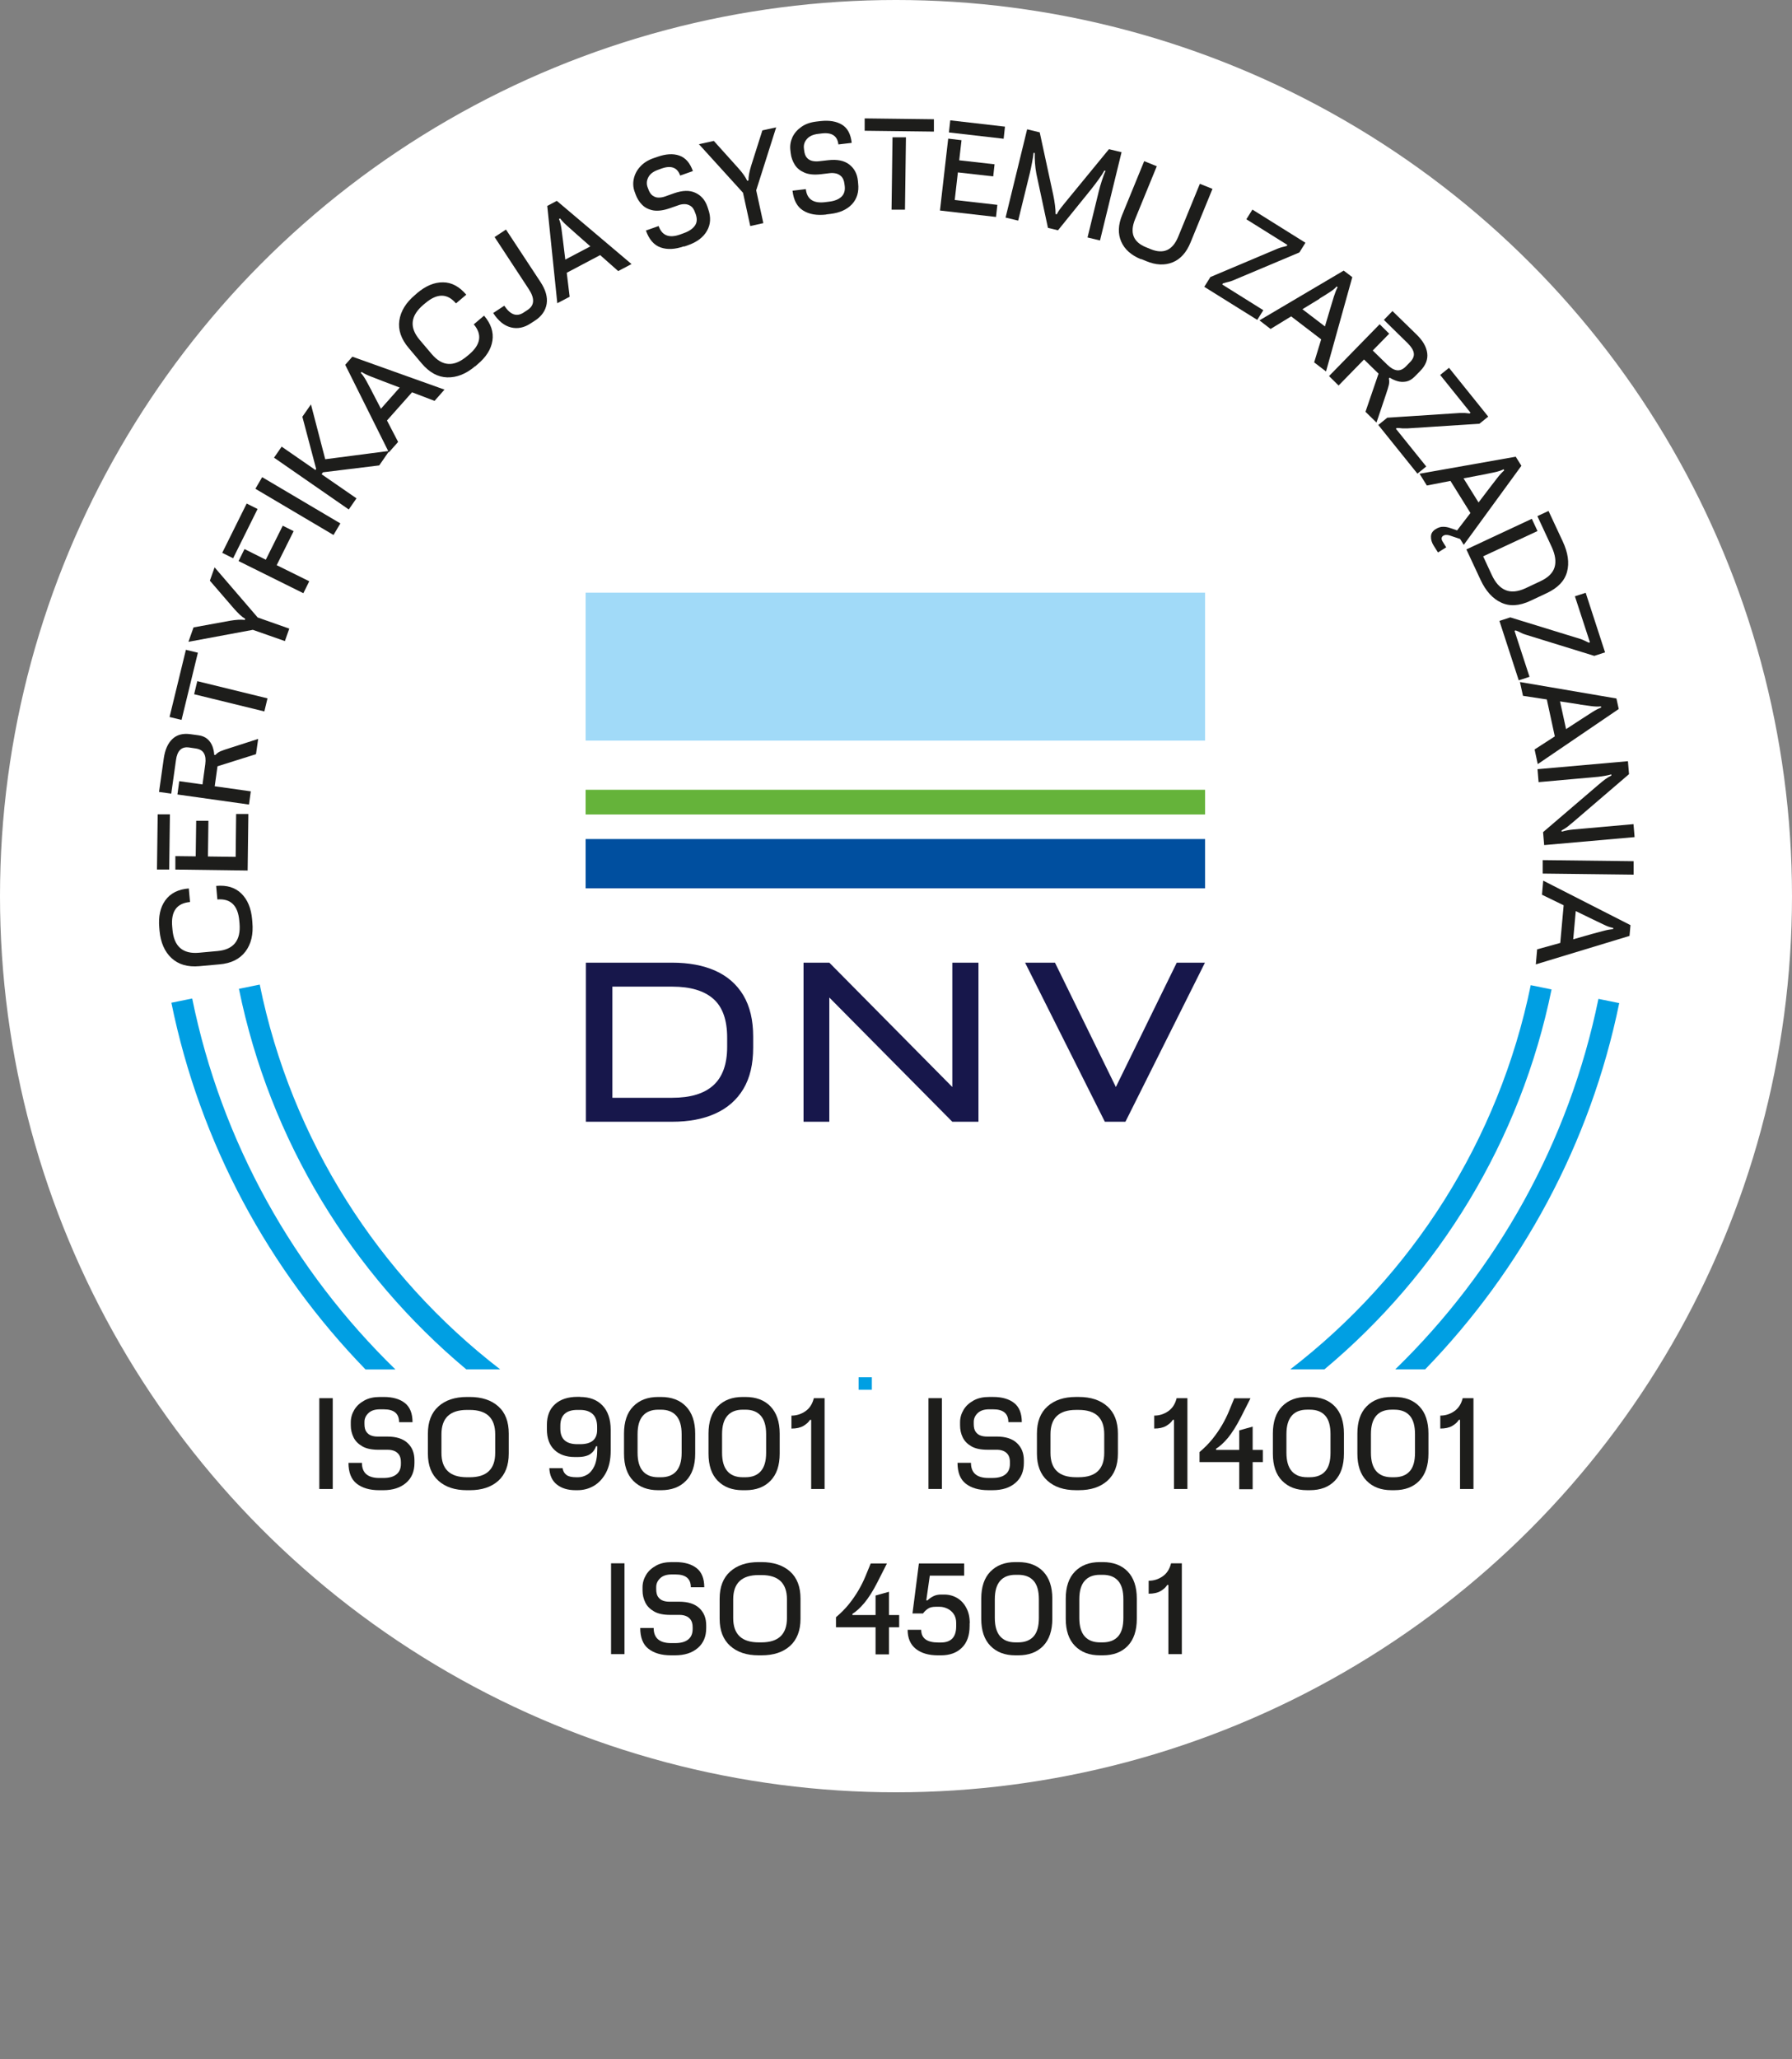 <?xml version="1.0" encoding="UTF-8"?> <svg xmlns="http://www.w3.org/2000/svg" width="376" height="432" viewBox="0 0 376 432" fill="none"><rect x="0" y="0" width="376" height="432" fill="#808080" stroke="none"/><circle cx="188" cy="188" r="188" fill="white"></circle><mask id="mask0_3283_23502" style="mask-type:luminance" maskUnits="userSpaceOnUse" x="7" y="0" width="361" height="432"><path d="M367.865 0H7.865V432H367.865V0Z" fill="white"></path></mask><g mask="url(#mask0_3283_23502)"><path d="M335.379 209.573C329.207 239.723 314.017 266.596 292.757 287.271H299.031C319.25 266.418 333.703 239.952 339.748 210.437L335.379 209.548V209.573ZM270.786 287.271H277.898C301.876 267.231 319.072 239.317 325.549 207.567L321.18 206.678C314.5 239.266 296.212 267.663 270.76 287.246M50.132 207.44C56.609 239.24 73.806 267.18 97.834 287.271H104.946C79.47 267.637 61.131 239.19 54.501 206.551L50.132 207.44ZM35.959 210.361C41.979 239.901 56.432 266.418 76.701 287.297H82.975C61.69 266.596 46.475 239.672 40.328 209.472L35.959 210.361Z" fill="#009FE3"></path></g><path d="M52.951 193.496C53.179 195.985 52.697 198.043 51.503 199.617C50.309 201.192 48.506 202.107 46.042 202.31L41.851 202.691C39.387 202.919 37.431 202.335 35.983 200.989C34.535 199.643 33.697 197.712 33.469 195.223L33.418 194.614C33.215 192.251 33.621 190.346 34.688 188.873C35.755 187.4 37.38 186.562 39.615 186.384L39.87 189.229C37.075 189.483 35.831 191.21 36.136 194.436L36.186 194.995C36.491 198.551 38.345 200.176 41.749 199.871L45.635 199.516C49.014 199.211 50.563 197.281 50.258 193.725L50.207 193.166C49.928 189.94 48.379 188.467 45.61 188.695L45.356 185.851C47.591 185.647 49.344 186.181 50.639 187.451C51.935 188.721 52.697 190.524 52.9 192.886L52.951 193.496Z" fill="#1D1D1B"></path><path d="M35.501 182.42H32.935L33.088 170.838H35.653L35.501 182.42ZM51.986 182.623L36.796 182.42V179.601L41.064 179.652L41.165 172.184H43.731L43.629 179.677L49.446 179.753L49.547 170.762H52.113L51.961 182.598L51.986 182.623Z" fill="#1D1D1B"></path><path d="M52.24 168.782L37.228 166.673L37.609 163.879L42.486 164.565L43.07 160.323C43.197 159.358 43.121 158.596 42.791 158.037C42.486 157.479 41.902 157.148 41.089 157.021L39.717 156.818C38.879 156.691 38.244 156.869 37.787 157.326C37.33 157.783 37.05 158.495 36.923 159.46L35.933 166.496L33.367 166.14L34.358 159.13C34.612 157.326 35.196 155.98 36.136 155.066C37.076 154.151 38.346 153.796 39.971 154.024L41.648 154.253C42.435 154.355 43.07 154.634 43.553 155.066C44.035 155.498 44.366 156.005 44.594 156.615C44.797 157.199 44.924 157.783 44.95 158.368H45.204C45.483 158.063 45.839 157.783 46.271 157.606C46.702 157.428 47.337 157.199 48.176 156.945L54.17 155.015L53.713 158.215L45.636 160.755L45.051 164.946L52.621 166.013L52.24 168.807V168.782Z" fill="#1D1D1B"></path><path d="M38.091 151.027L35.576 150.417L39.005 136.32L41.52 136.93L38.091 151.027ZM55.465 149.249L40.733 145.642L41.393 142.899L56.125 146.506L55.465 149.249Z" fill="#1D1D1B"></path><path d="M59.783 134.492L53.052 132.13L39.539 134.644L40.606 131.622L48.251 130.225C49.471 130.022 50.512 129.945 51.376 130.047L51.452 129.818C51.071 129.59 50.664 129.285 50.283 128.929C49.902 128.548 49.521 128.167 49.14 127.736L44.035 121.817L45.026 119.023L54.068 129.539L60.698 131.876L59.758 134.543L59.783 134.492Z" fill="#1D1D1B"></path><path d="M48.913 117.117L46.627 115.974L51.758 105.637L54.044 106.78L48.913 117.117ZM63.671 124.458L50.056 117.702L51.301 115.187L55.771 117.422L59.327 110.285L61.613 111.428L58.057 118.565L64.89 121.943L63.645 124.458H63.671Z" fill="#1D1D1B"></path><path d="M69.995 112.243L53.586 102.54L55.008 100.102L71.417 109.804L69.969 112.243H69.995Z" fill="#1D1D1B"></path><path d="M73.145 106.858L57.498 96.012L59.098 93.701L66.185 98.603L66.337 98.374L63.442 87.427L65.245 84.836L68.242 96.342L81.679 94.59L79.571 97.637L67.76 99.085L67.48 99.492L74.796 104.546L73.195 106.858H73.145Z" fill="#1D1D1B"></path><path d="M81.603 94.919L72.434 76.53L73.932 74.828L93.262 81.737L91.179 84.099L86.455 82.296L81.197 88.214L83.534 92.71L81.578 94.919H81.603ZM77.996 82.042L79.927 85.75L83.864 81.305L80.13 79.883C79.317 79.578 78.53 79.273 77.768 78.968C76.98 78.663 76.371 78.359 75.863 78.028L75.685 78.206C76.091 78.638 76.472 79.197 76.853 79.883C77.234 80.569 77.615 81.28 77.996 82.016V82.042Z" fill="#1D1D1B"></path><path d="M99.688 76.833C97.782 78.459 95.827 79.221 93.846 79.17C91.864 79.119 90.086 78.129 88.486 76.249L85.768 73.023C84.168 71.144 83.507 69.213 83.787 67.257C84.066 65.302 85.159 63.498 87.064 61.898L87.521 61.492C89.324 59.968 91.128 59.206 92.957 59.231C94.76 59.231 96.385 60.12 97.833 61.822L95.674 63.651C93.871 61.517 91.737 61.492 89.273 63.575L88.842 63.93C86.124 66.241 85.844 68.68 88.054 71.296L90.594 74.293C92.804 76.884 95.243 77.036 97.986 74.725L98.418 74.369C100.881 72.287 101.212 70.178 99.408 68.045L101.567 66.216C103.015 67.918 103.599 69.67 103.32 71.474C103.04 73.277 101.999 74.928 100.17 76.452L99.713 76.859L99.688 76.833Z" fill="#1D1D1B"></path><path d="M103.422 65.707L105.81 64.133C107.08 66.038 108.4 66.52 109.848 65.581L110.737 64.996C112.16 64.056 112.236 62.583 110.915 60.602L103.777 49.731L106.165 48.156L113.404 59.154C114.496 60.805 114.928 62.355 114.7 63.752C114.471 65.149 113.658 66.343 112.287 67.231L111.347 67.841C109.975 68.755 108.578 69.035 107.181 68.679C105.784 68.324 104.565 67.333 103.473 65.657L103.422 65.707Z" fill="#1D1D1B"></path><path d="M116.934 63.625L114.826 43.203L116.833 42.137L132.505 55.395L129.711 56.869L125.926 53.516L118.916 57.224L119.525 62.253L116.909 63.625H116.934ZM118.103 50.29L118.611 54.456L123.869 51.687L120.871 49.045C120.211 48.461 119.601 47.903 118.966 47.344C118.331 46.785 117.874 46.277 117.519 45.82L117.29 45.947C117.519 46.48 117.671 47.141 117.798 47.928C117.9 48.715 118.001 49.503 118.103 50.316V50.29Z" fill="#1D1D1B"></path><path d="M143.528 51.664C141.649 52.325 140.023 52.401 138.626 51.918C137.229 51.435 136.188 50.242 135.527 48.362L138.194 47.422C138.905 49.429 140.404 50.013 142.69 49.2L143.452 48.921C144.595 48.514 145.357 47.981 145.814 47.321C146.272 46.66 146.297 45.847 145.967 44.908L145.84 44.578C145.611 43.917 145.306 43.46 144.9 43.206C144.494 42.952 144.087 42.825 143.63 42.825C143.173 42.825 142.766 42.901 142.36 43.053L140.531 43.688C139.21 44.146 138.067 44.298 137.102 44.146C136.137 43.968 135.349 43.587 134.74 42.977C134.13 42.368 133.673 41.631 133.368 40.793L133.14 40.158C132.835 39.294 132.784 38.405 132.987 37.491C133.19 36.577 133.622 35.713 134.333 34.951C135.019 34.189 135.959 33.579 137.153 33.173L137.966 32.894C139.718 32.284 141.242 32.182 142.538 32.64C143.833 33.097 144.773 34.164 145.383 35.891L142.716 36.831C142.131 35.129 140.81 34.646 138.804 35.357L138.042 35.637C137.051 35.992 136.391 36.5 136.035 37.186C135.68 37.872 135.629 38.532 135.857 39.218L136.01 39.624C136.238 40.285 136.543 40.767 136.95 41.047C137.356 41.326 137.737 41.453 138.194 41.453C138.651 41.453 139.083 41.377 139.515 41.225L141.445 40.539C143.198 39.929 144.697 39.879 145.891 40.437C147.11 40.996 147.948 41.961 148.431 43.358L148.608 43.892C149.193 45.568 149.116 47.092 148.329 48.438C147.567 49.785 146.221 50.8 144.316 51.461L143.503 51.74L143.528 51.664Z" fill="#1D1D1B"></path><path d="M157.422 47.42L155.898 40.435L146.652 30.249L149.777 29.564L154.984 35.355C155.822 36.294 156.406 37.133 156.787 37.92L157.041 37.869C157.041 37.412 157.092 36.929 157.194 36.396C157.295 35.863 157.448 35.329 157.6 34.796L159.962 27.354L162.858 26.719L158.667 39.927L160.165 46.81L157.422 47.42Z" fill="#1D1D1B"></path><path d="M173.373 45.008C171.392 45.237 169.792 44.958 168.522 44.17C167.252 43.383 166.515 42.011 166.287 40.005L169.081 39.675C169.309 41.783 170.656 42.697 173.069 42.418L173.881 42.316C175.075 42.189 175.964 41.833 176.549 41.275C177.133 40.716 177.361 39.954 177.234 38.963L177.184 38.608C177.107 37.922 176.904 37.414 176.574 37.058C176.244 36.728 175.863 36.499 175.431 36.398C174.999 36.296 174.567 36.271 174.135 36.322L172.23 36.55C170.833 36.703 169.69 36.601 168.801 36.22C167.912 35.839 167.227 35.306 166.769 34.569C166.312 33.833 166.007 33.02 165.906 32.131L165.83 31.445C165.728 30.53 165.88 29.642 166.261 28.803C166.668 27.94 167.277 27.229 168.141 26.619C169.005 26.009 170.046 25.654 171.291 25.501L172.154 25.4C174.008 25.197 175.507 25.451 176.675 26.162C177.844 26.873 178.504 28.143 178.708 29.972L175.913 30.302C175.71 28.524 174.542 27.736 172.434 27.991L171.621 28.092C170.579 28.219 169.817 28.575 169.309 29.159C168.801 29.743 168.598 30.378 168.674 31.089L168.725 31.521C168.801 32.232 169.005 32.766 169.309 33.096C169.614 33.452 169.995 33.655 170.427 33.756C170.859 33.858 171.316 33.883 171.773 33.833L173.805 33.604C175.659 33.401 177.107 33.68 178.174 34.493C179.241 35.306 179.851 36.449 180.003 37.897L180.054 38.455C180.257 40.233 179.825 41.681 178.784 42.824C177.717 43.967 176.193 44.653 174.212 44.881L173.348 44.983L173.373 45.008Z" fill="#1D1D1B"></path><path d="M181.426 27.431V24.84L195.955 25.018V27.608L181.426 27.431ZM187.065 43.966L187.268 28.802H190.087L189.884 43.991H187.065V43.966Z" fill="#1D1D1B"></path><path d="M197.225 44.169L198.952 29.081L201.746 29.412L201.263 33.628L208.68 34.466L208.401 37.006L200.984 36.168L200.323 41.959L209.264 42.975L208.985 45.515L197.25 44.169H197.225ZM199.104 27.786L199.384 25.246L210.865 26.567L210.585 29.107L199.104 27.786Z" fill="#1D1D1B"></path><path d="M228.188 49.811L230.525 40.235C230.703 39.473 230.932 38.711 231.186 37.924C231.44 37.136 231.694 36.425 231.973 35.841L231.719 35.79C231.414 36.349 231.008 36.959 230.55 37.594C230.068 38.254 229.56 38.94 228.976 39.676L221.991 48.312L219.882 47.804L217.469 36.527C217.317 35.739 217.215 34.977 217.164 34.215C217.114 33.453 217.088 32.768 217.114 32.107L216.86 32.056C216.809 32.59 216.707 33.276 216.555 34.063C216.402 34.876 216.25 35.638 216.072 36.349L213.634 46.28L210.992 45.645L215.513 27.129L218.155 27.764L221 40.921C221.152 41.607 221.254 42.293 221.356 43.029C221.457 43.766 221.483 44.375 221.483 44.909L221.737 44.96C221.864 44.68 222.041 44.375 222.295 44.02C222.549 43.664 222.854 43.283 223.184 42.877C223.515 42.47 223.794 42.115 224.073 41.785L232.684 31.294L235.326 31.93L230.804 50.446L228.163 49.811H228.188Z" fill="#1D1D1B"></path><path d="M239.39 54.382C237.358 53.544 235.961 52.325 235.25 50.674C234.539 49.048 234.59 47.169 235.479 45.035L240.076 33.809L242.718 34.875L238.171 45.975C237.003 48.82 237.765 50.776 240.457 51.868L241.448 52.274C244.14 53.366 246.045 52.503 247.214 49.658L251.76 38.558L254.402 39.625L249.805 50.852C248.941 52.986 247.671 54.382 246.02 55.043C244.369 55.703 242.515 55.627 240.457 54.763L239.416 54.332L239.39 54.382Z" fill="#1D1D1B"></path><path d="M252.699 60.148L253.969 58.116L268.041 52.173C268.371 52.046 268.701 51.919 269.032 51.843C269.362 51.767 269.692 51.69 269.997 51.589L270.124 51.386L261.513 46.001L262.783 43.969L273.909 50.928L272.639 52.96L258.77 58.802C258.414 58.955 258.033 59.082 257.678 59.158C257.297 59.259 256.941 59.336 256.585 59.463L256.458 59.691L265.069 65.076L263.799 67.108L252.648 60.148H252.699Z" fill="#1D1D1B"></path><path d="M264.258 67.209L281.936 56.77L283.74 58.141L278.228 77.928L275.739 76.023L277.212 71.197L270.913 66.371L266.595 69.012L264.258 67.209ZM276.856 62.688L273.275 64.872L277.999 68.479L279.142 64.644C279.396 63.805 279.65 62.992 279.879 62.205C280.133 61.418 280.387 60.757 280.666 60.249L280.463 60.097C280.082 60.529 279.549 60.961 278.888 61.367C278.228 61.799 277.542 62.23 276.856 62.637V62.688Z" fill="#1D1D1B"></path><path d="M278.887 78.868L289.479 68.022L291.485 70.004L288.031 73.534L291.104 76.531C291.816 77.217 292.476 77.598 293.111 77.674C293.746 77.751 294.356 77.497 294.94 76.912L295.905 75.922C296.489 75.312 296.743 74.703 296.642 74.068C296.54 73.433 296.134 72.798 295.448 72.087L290.368 67.108L292.171 65.254L297.251 70.207C298.547 71.477 299.283 72.747 299.461 74.068C299.639 75.363 299.156 76.608 298.039 77.776L296.845 78.995C296.286 79.554 295.702 79.91 295.067 80.037C294.432 80.164 293.822 80.138 293.213 79.96C292.603 79.783 292.07 79.529 291.587 79.224L291.409 79.402C291.511 79.833 291.511 80.291 291.409 80.748C291.308 81.205 291.104 81.84 290.825 82.678L288.818 88.647L286.507 86.386L289.25 78.386L286.202 75.414L280.868 80.875L278.861 78.894L278.887 78.868Z" fill="#1D1D1B"></path><path d="M289.225 89.127L291.079 87.629L306.319 86.638C306.675 86.638 307.03 86.638 307.361 86.638C307.716 86.664 308.046 86.714 308.351 86.74L308.554 86.587L302.179 78.663L304.033 77.164L312.263 87.4L310.409 88.899L295.397 89.864C295.016 89.889 294.61 89.864 294.229 89.864C293.847 89.813 293.466 89.788 293.085 89.788L292.882 89.94L299.258 97.865L297.404 99.364L289.174 89.127H289.225Z" fill="#1D1D1B"></path><path d="M297.811 99.39L318.029 95.809L319.223 97.714L307.132 114.3L305.456 111.633L308.53 107.62L304.338 100.889L299.385 101.854L297.836 99.365L297.811 99.39ZM303.424 114.833L301.722 115.9L300.808 114.452C300.427 113.842 300.224 113.207 300.249 112.572C300.249 111.937 300.579 111.404 301.24 110.998C301.773 110.667 302.306 110.49 302.84 110.515C303.348 110.515 303.83 110.617 304.262 110.769L306.726 111.607L306.32 113.055L304.135 112.318C303.907 112.242 303.678 112.217 303.424 112.217C303.195 112.217 302.992 112.293 302.865 112.369C302.408 112.649 302.357 113.08 302.713 113.639L303.449 114.833H303.424ZM311.197 99.568L307.082 100.355L310.231 105.41L312.644 102.235C313.178 101.549 313.686 100.863 314.194 100.228C314.702 99.568 315.184 99.06 315.616 98.679L315.489 98.45C314.981 98.704 314.321 98.933 313.559 99.085C312.771 99.238 311.984 99.415 311.197 99.568Z" fill="#1D1D1B"></path><path d="M307.666 115.265L321.408 108.838L322.601 111.404L311.197 116.712L313 120.599C313.762 122.25 314.727 123.316 315.896 123.799C317.064 124.282 318.436 124.155 320.061 123.418L323.186 121.945C324.837 121.183 325.827 120.192 326.183 118.998C326.539 117.805 326.335 116.382 325.573 114.731L322.576 108.28L324.913 107.188L327.91 113.614C329.002 115.95 329.307 118.084 328.799 119.964C328.291 121.869 326.869 123.342 324.532 124.434L321.128 126.034C318.817 127.126 316.759 127.253 314.981 126.415C313.203 125.602 311.755 124.002 310.663 121.665L307.666 115.239V115.265Z" fill="#1D1D1B"></path><path d="M314.627 130.252L316.888 129.516L331.493 134.011C331.823 134.113 332.153 134.24 332.458 134.392C332.763 134.545 333.068 134.697 333.372 134.824L333.601 134.748L330.451 125.096L332.712 124.359L336.776 136.856L334.515 137.593L320.139 133.148C319.758 133.046 319.402 132.894 319.072 132.716C318.742 132.538 318.386 132.386 318.031 132.259L317.777 132.335L320.926 141.987L318.666 142.723L314.602 130.227L314.627 130.252Z" fill="#1D1D1B"></path><path d="M318.918 143.078L339.162 146.532L339.645 148.742L322.652 160.299L321.991 157.226L326.233 154.483L324.557 146.736L319.553 145.974L318.918 143.104V143.078ZM331.466 147.777L327.325 147.142L328.596 152.959L331.948 150.774C332.685 150.292 333.396 149.834 334.082 149.403C334.793 148.945 335.403 148.641 335.962 148.437L335.911 148.183C335.327 148.26 334.666 148.234 333.879 148.133C333.091 148.031 332.304 147.904 331.491 147.802L331.466 147.777Z" fill="#1D1D1B"></path><path d="M322.602 161.364L341.576 159.688L341.804 162.405L330.196 172.362C329.688 172.794 329.256 173.149 328.875 173.454C328.494 173.734 328.088 173.988 327.656 174.216V174.47C328.469 174.242 329.282 174.089 330.145 174.013L342.744 172.895L342.973 175.613L323.999 177.29L323.77 174.572L335.403 164.615C335.962 164.132 336.445 163.751 336.851 163.447C337.258 163.142 337.689 162.888 338.096 162.71V162.456C337.664 162.583 337.207 162.685 336.724 162.761C336.242 162.837 335.784 162.913 335.327 162.964L322.83 164.082L322.602 161.364Z" fill="#1D1D1B"></path><path d="M323.719 180.441L342.769 180.67V183.489L323.693 183.261V180.441H323.719Z" fill="#1D1D1B"></path><path d="M323.821 184.758L342.109 194.08L341.906 196.34L322.246 202.309L322.525 199.16L327.377 197.813L328.088 189.914L323.542 187.704L323.796 184.758H323.821ZM334.388 192.962L330.628 191.133L330.095 197.051L333.93 195.959C334.768 195.731 335.581 195.502 336.394 195.299C337.207 195.07 337.893 194.969 338.477 194.918V194.664C337.918 194.562 337.283 194.359 336.572 194.003C335.861 193.673 335.124 193.318 334.388 192.962Z" fill="#1D1D1B"></path><path d="M66.998 312.37V293.32H69.817V312.37H66.998Z" fill="#1D1D1B"></path><path d="M79.571 312.624C77.59 312.624 76.015 312.167 74.846 311.253C73.678 310.338 73.119 308.865 73.119 306.884H75.939C75.939 308.992 77.158 310.059 79.596 310.059H80.409C81.603 310.059 82.517 309.83 83.152 309.322C83.787 308.84 84.118 308.103 84.118 307.087V306.732C84.118 306.046 83.965 305.512 83.686 305.131C83.406 304.75 83.051 304.496 82.619 304.344C82.187 304.192 81.781 304.141 81.349 304.141H79.418C78.021 304.141 76.878 303.912 76.04 303.43C75.202 302.947 74.567 302.337 74.186 301.55C73.805 300.763 73.602 299.924 73.602 299.035V298.35C73.602 297.435 73.856 296.572 74.338 295.759C74.821 294.946 75.532 294.311 76.447 293.803C77.361 293.295 78.453 293.066 79.698 293.066H80.561C82.416 293.066 83.889 293.498 84.956 294.336C86.022 295.175 86.556 296.521 86.556 298.35H83.737C83.737 296.546 82.67 295.657 80.536 295.657H79.723C78.682 295.657 77.869 295.911 77.31 296.445C76.751 296.978 76.472 297.588 76.472 298.299V298.731C76.472 299.442 76.599 300.001 76.878 300.382C77.158 300.763 77.488 301.017 77.92 301.169C78.352 301.321 78.783 301.372 79.241 301.372H81.298C83.152 301.372 84.575 301.829 85.54 302.744C86.505 303.658 86.962 304.852 86.962 306.351V306.909C86.962 308.687 86.378 310.084 85.184 311.1C83.99 312.116 82.416 312.624 80.409 312.624H79.545H79.571Z" fill="#1D1D1B"></path><path d="M97.96 312.624C95.445 312.624 93.464 311.964 91.991 310.643C90.518 309.322 89.781 307.417 89.781 304.954V300.737C89.781 298.273 90.518 296.368 91.991 295.048C93.464 293.727 95.445 293.066 97.96 293.066H98.57C101.084 293.066 103.091 293.727 104.564 295.048C106.038 296.368 106.749 298.273 106.749 300.737V304.954C106.749 307.417 106.012 309.322 104.564 310.643C103.091 311.964 101.11 312.624 98.57 312.624H97.96ZM97.986 309.906H98.544C102.126 309.906 103.904 308.205 103.904 304.801V300.89C103.904 297.486 102.126 295.784 98.544 295.784H97.986C94.404 295.784 92.626 297.486 92.626 300.89V304.801C92.626 308.205 94.404 309.906 97.986 309.906Z" fill="#1D1D1B"></path><path d="M121.735 293.064C123.691 293.064 125.266 293.649 126.409 294.842C127.552 296.036 128.136 297.738 128.136 299.948V304.367C128.136 306.196 127.806 307.72 127.145 308.965C126.485 310.184 125.647 311.098 124.605 311.708C123.564 312.318 122.421 312.622 121.176 312.622H120.77C119.119 312.622 117.823 312.216 116.833 311.429C115.842 310.641 115.334 309.498 115.258 308H118.052C118.128 308.635 118.408 309.092 118.839 309.422C119.271 309.752 119.957 309.905 120.897 309.905H121.303C121.938 309.905 122.573 309.727 123.183 309.371C123.793 309.016 124.301 308.431 124.707 307.568C125.113 306.704 125.317 305.51 125.317 303.986V303.402H125.063C124.834 304.088 124.453 304.621 123.869 305.028C123.285 305.434 122.396 305.663 121.202 305.663H120.592C118.789 305.663 117.366 305.155 116.325 304.164C115.283 303.174 114.75 301.726 114.75 299.846V298.932C114.75 297.027 115.334 295.579 116.477 294.563C117.62 293.547 119.195 293.039 121.151 293.039H121.761L121.735 293.064ZM121.71 295.782H121.151C118.763 295.782 117.569 296.9 117.569 299.11V299.719C117.569 301.878 118.763 302.97 121.151 302.97H121.71C124.097 302.97 125.291 301.98 125.291 299.973V299.364C125.291 298.144 124.986 297.255 124.377 296.671C123.767 296.087 122.878 295.782 121.71 295.782Z" fill="#1D1D1B"></path><path d="M138.095 312.624C135.885 312.624 134.157 311.964 132.862 310.643C131.567 309.322 130.932 307.417 130.932 304.954V300.737C130.932 298.273 131.567 296.368 132.862 295.048C134.157 293.727 135.885 293.066 138.095 293.066H138.704C140.914 293.066 142.667 293.727 143.937 295.048C145.207 296.368 145.867 298.273 145.867 300.737V304.954C145.867 307.417 145.232 309.322 143.937 310.643C142.667 311.964 140.914 312.624 138.704 312.624H138.095ZM138.12 309.906H138.679C140.101 309.906 141.168 309.475 141.905 308.637C142.641 307.798 143.022 306.528 143.022 304.776V300.864C143.022 299.137 142.641 297.842 141.905 297.003C141.168 296.165 140.101 295.733 138.679 295.733H138.12C136.698 295.733 135.631 296.165 134.894 297.003C134.157 297.842 133.776 299.112 133.776 300.864V304.776C133.776 306.503 134.157 307.798 134.894 308.637C135.631 309.475 136.698 309.906 138.12 309.906Z" fill="#1D1D1B"></path><path d="M155.823 312.624C153.613 312.624 151.886 311.964 150.591 310.643C149.295 309.322 148.66 307.417 148.66 304.954V300.737C148.66 298.273 149.295 296.368 150.591 295.048C151.886 293.727 153.613 293.066 155.823 293.066H156.433C158.643 293.066 160.395 293.727 161.665 295.048C162.935 296.368 163.596 298.273 163.596 300.737V304.954C163.596 307.417 162.961 309.322 161.665 310.643C160.395 311.964 158.643 312.624 156.433 312.624H155.823ZM155.848 309.906H156.407C157.83 309.906 158.897 309.475 159.633 308.637C160.37 307.798 160.751 306.528 160.751 304.776V300.864C160.751 299.137 160.37 297.842 159.633 297.003C158.897 296.165 157.83 295.733 156.407 295.733H155.848C154.426 295.733 153.359 296.165 152.623 297.003C151.886 297.842 151.505 299.112 151.505 300.864V304.776C151.505 306.503 151.886 307.798 152.623 308.637C153.359 309.475 154.426 309.906 155.848 309.906Z" fill="#1D1D1B"></path><path d="M166.061 299.696V296.978C167.127 296.978 168.093 296.673 168.982 296.063C169.871 295.454 170.455 294.54 170.76 293.32H173.02V312.37H170.201V297.867H169.947C169.693 298.324 169.236 298.73 168.575 299.137C167.915 299.518 167.077 299.696 166.061 299.696Z" fill="#1D1D1B"></path><path d="M180.151 291.547V288.931H182.935V291.547H180.151Z" fill="#009FE3"></path><path d="M194.812 312.366V293.316H197.632V312.366H194.812Z" fill="#1D1D1B"></path><path d="M207.36 312.62C205.379 312.62 203.804 312.163 202.635 311.249C201.467 310.334 200.908 308.861 200.908 306.88H203.728C203.728 308.988 204.947 310.055 207.385 310.055H208.198C209.392 310.055 210.306 309.826 210.941 309.318C211.576 308.836 211.907 308.099 211.907 307.083V306.728C211.907 306.042 211.754 305.508 211.475 305.127C211.195 304.746 210.84 304.492 210.408 304.34C209.976 304.188 209.57 304.137 209.138 304.137H207.208C205.81 304.137 204.667 303.908 203.829 303.426C202.991 302.943 202.381 302.333 202 301.546C201.619 300.759 201.442 299.92 201.442 299.031V298.346C201.442 297.431 201.696 296.568 202.178 295.755C202.661 294.942 203.372 294.307 204.286 293.799C205.201 293.291 206.293 293.062 207.538 293.062H208.401C210.256 293.062 211.729 293.494 212.796 294.332C213.862 295.171 214.396 296.517 214.396 298.346H211.576C211.576 296.542 210.51 295.653 208.376 295.653H207.563C206.522 295.653 205.709 295.907 205.15 296.441C204.591 296.974 204.312 297.584 204.312 298.295V298.727C204.312 299.438 204.439 299.997 204.718 300.378C204.998 300.759 205.328 301.013 205.76 301.165C206.191 301.317 206.623 301.368 207.081 301.368H209.138C210.992 301.368 212.415 301.825 213.38 302.74C214.345 303.654 214.828 304.848 214.828 306.347V306.905C214.828 308.683 214.243 310.08 213.05 311.096C211.881 312.112 210.281 312.62 208.274 312.62H207.411H207.36Z" fill="#1D1D1B"></path><path d="M225.749 312.62C223.235 312.62 221.253 311.96 219.78 310.639C218.307 309.318 217.57 307.413 217.57 304.95V300.733C217.57 298.269 218.307 296.364 219.78 295.044C221.253 293.723 223.235 293.062 225.749 293.062H226.359C228.873 293.062 230.88 293.723 232.353 295.044C233.827 296.364 234.563 298.269 234.563 300.733V304.95C234.563 307.413 233.827 309.318 232.353 310.639C230.88 311.96 228.899 312.62 226.359 312.62H225.749ZM225.775 309.903H226.333C229.915 309.903 231.693 308.201 231.693 304.797V300.886C231.693 297.482 229.915 295.78 226.333 295.78H225.775C222.193 295.78 220.415 297.482 220.415 300.886V304.797C220.415 308.201 222.193 309.903 225.775 309.903Z" fill="#1D1D1B"></path><path d="M242.184 299.692V296.974C243.25 296.974 244.216 296.669 245.105 296.06C245.994 295.45 246.578 294.536 246.883 293.316H249.143V312.366H246.324V297.863H246.07C245.816 298.32 245.359 298.727 244.698 299.133C244.038 299.514 243.2 299.692 242.184 299.692Z" fill="#1D1D1B"></path><path d="M251.684 306.679V304.621C252.7 303.783 253.614 302.843 254.401 301.878C255.189 300.887 255.875 299.897 256.459 298.881C257.043 297.865 257.5 296.925 257.856 296.062L258.974 293.344H262.377L260.396 297.255C259.456 299.11 258.516 300.583 257.627 301.675C256.713 302.742 255.9 303.478 255.163 303.91V304.164H260.015V300.075L262.834 299.287V304.164H264.968V306.729H262.834V312.419H260.015V306.729H251.709L251.684 306.679Z" fill="#1D1D1B"></path><path d="M274.239 312.62C272.029 312.62 270.302 311.96 269.007 310.639C267.711 309.318 267.076 307.413 267.076 304.95V300.733C267.076 298.269 267.711 296.364 269.007 295.044C270.302 293.723 272.029 293.062 274.239 293.062H274.849C277.059 293.062 278.811 293.723 280.081 295.044C281.351 296.364 281.986 298.269 281.986 300.733V304.95C281.986 307.413 281.351 309.318 280.081 310.639C278.811 311.96 277.059 312.62 274.849 312.62H274.239ZM274.264 309.903H274.823C276.246 309.903 277.338 309.471 278.075 308.633C278.811 307.794 279.167 306.524 279.167 304.772V300.86C279.167 299.133 278.811 297.838 278.075 296.999C277.338 296.161 276.271 295.729 274.823 295.729H274.264C272.842 295.729 271.75 296.161 271.039 296.999C270.302 297.838 269.921 299.108 269.921 300.86V304.772C269.921 306.499 270.302 307.794 271.039 308.633C271.775 309.471 272.842 309.903 274.264 309.903Z" fill="#1D1D1B"></path><path d="M291.97 312.62C289.76 312.62 288.032 311.96 286.737 310.639C285.442 309.318 284.807 307.413 284.807 304.95V300.733C284.807 298.269 285.442 296.364 286.737 295.044C288.032 293.723 289.76 293.062 291.97 293.062H292.579C294.789 293.062 296.542 293.723 297.812 295.044C299.082 296.364 299.717 298.269 299.717 300.733V304.95C299.717 307.413 299.082 309.318 297.812 310.639C296.542 311.96 294.789 312.62 292.579 312.62H291.97ZM291.995 309.903H292.554C293.976 309.903 295.068 309.471 295.805 308.633C296.542 307.794 296.897 306.524 296.897 304.772V300.86C296.897 299.133 296.542 297.838 295.805 296.999C295.068 296.161 294.002 295.729 292.554 295.729H291.995C290.573 295.729 289.48 296.161 288.769 296.999C288.032 297.838 287.651 299.108 287.651 300.86V304.772C287.651 306.499 288.032 307.794 288.769 308.633C289.506 309.471 290.573 309.903 291.995 309.903Z" fill="#1D1D1B"></path><path d="M302.205 299.692V296.974C303.272 296.974 304.237 296.669 305.126 296.06C306.015 295.45 306.599 294.536 306.904 293.316H309.165V312.366H306.345V297.863H306.091C305.837 298.32 305.38 298.727 304.72 299.133C304.059 299.514 303.221 299.692 302.205 299.692Z" fill="#1D1D1B"></path><path d="M128.213 347.011V327.961H131.032V347.011H128.213Z" fill="#1D1D1B"></path><path d="M140.786 347.265C138.804 347.265 137.23 346.808 136.061 345.893C134.893 344.979 134.334 343.506 134.334 341.525H137.153C137.153 343.633 138.373 344.7 140.811 344.7H141.624C142.818 344.7 143.732 344.471 144.367 343.963C145.002 343.48 145.332 342.744 145.332 341.728V341.372C145.332 340.686 145.18 340.153 144.901 339.772C144.621 339.391 144.266 339.137 143.834 338.985C143.402 338.832 142.996 338.781 142.564 338.781H140.633C139.236 338.781 138.093 338.553 137.255 338.07C136.417 337.588 135.782 336.978 135.401 336.191C135.02 335.403 134.817 334.565 134.817 333.676V332.99C134.817 332.076 135.071 331.212 135.553 330.399C136.036 329.587 136.747 328.952 137.661 328.444C138.576 327.936 139.668 327.707 140.913 327.707H141.776C143.631 327.707 145.104 328.139 146.171 328.977C147.237 329.815 147.771 331.161 147.771 332.99H144.951C144.951 331.187 143.885 330.298 141.751 330.298H140.938C139.897 330.298 139.084 330.552 138.525 331.085C137.966 331.619 137.687 332.228 137.687 332.939V333.371C137.687 334.082 137.814 334.641 138.093 335.022C138.373 335.403 138.703 335.657 139.135 335.81C139.566 335.962 139.998 336.013 140.455 336.013H142.513C144.367 336.013 145.79 336.47 146.755 337.384C147.72 338.299 148.177 339.493 148.177 340.991V341.55C148.177 343.328 147.593 344.725 146.399 345.741C145.205 346.757 143.631 347.265 141.624 347.265H140.76H140.786Z" fill="#1D1D1B"></path><path d="M159.175 347.265C156.66 347.265 154.679 346.604 153.206 345.284C151.733 343.963 150.996 342.058 150.996 339.594V335.378C150.996 332.914 151.733 331.009 153.206 329.688C154.679 328.367 156.66 327.707 159.175 327.707H159.785C162.299 327.707 164.306 328.367 165.779 329.688C167.252 331.009 167.964 332.914 167.964 335.378V339.594C167.964 342.058 167.227 343.963 165.779 345.284C164.306 346.604 162.325 347.265 159.785 347.265H159.175ZM159.2 344.547H159.759C163.341 344.547 165.119 342.845 165.119 339.442V335.53C165.119 332.127 163.341 330.425 159.759 330.425H159.2C155.619 330.425 153.841 332.127 153.841 335.53V339.442C153.841 342.845 155.619 344.547 159.2 344.547Z" fill="#1D1D1B"></path><path d="M175.406 341.323V339.266C176.422 338.428 177.337 337.488 178.124 336.523C178.912 335.532 179.597 334.541 180.182 333.525C180.766 332.509 181.223 331.57 181.579 330.706L182.696 327.988H186.1L184.119 331.9C183.179 333.754 182.239 335.227 181.325 336.319C180.41 337.386 179.597 338.123 178.861 338.555V338.809H183.712V334.719L186.532 333.932V338.809H188.665V341.374H186.532V347.064H183.712V341.374H175.406V341.323Z" fill="#1D1D1B"></path><path d="M203.448 340.51V341.069C203.448 343.076 202.915 344.6 201.823 345.667C200.756 346.733 199.283 347.267 197.428 347.267H196.819C194.838 347.267 193.288 346.81 192.145 345.895C191.002 344.981 190.443 343.635 190.443 341.907H193.288C193.288 343.685 194.482 344.574 196.87 344.574H197.428C199.562 344.574 200.629 343.431 200.629 341.171V340.46C200.629 339.723 200.451 339.088 200.096 338.58C199.74 338.072 199.308 337.716 198.775 337.462C198.241 337.208 197.708 337.081 197.174 337.081H196.311C195.625 337.081 195.066 337.208 194.66 337.513C194.253 337.793 193.923 338.123 193.669 338.478H191.459L192.806 327.988H202.305V330.554H195.092L194.355 335.735H194.609C194.99 335.354 195.422 335.075 195.879 334.846C196.336 334.618 196.87 334.516 197.454 334.516H198.14C199.13 334.516 200.045 334.77 200.858 335.253C201.67 335.735 202.305 336.446 202.763 337.335C203.245 338.224 203.474 339.291 203.474 340.536L203.448 340.51Z" fill="#1D1D1B"></path><path d="M213.05 347.265C210.84 347.265 209.113 346.604 207.817 345.284C206.522 343.963 205.887 342.058 205.887 339.594V335.378C205.887 332.914 206.522 331.009 207.817 329.688C209.113 328.367 210.84 327.707 213.05 327.707H213.659C215.869 327.707 217.622 328.367 218.892 329.688C220.162 331.009 220.797 332.914 220.797 335.378V339.594C220.797 342.058 220.162 343.963 218.892 345.284C217.622 346.604 215.869 347.265 213.659 347.265H213.05ZM213.075 344.547H213.634C215.056 344.547 216.148 344.115 216.885 343.277C217.622 342.439 217.977 341.169 217.977 339.416V335.505C217.977 333.778 217.622 332.482 216.885 331.644C216.148 330.806 215.082 330.374 213.634 330.374H213.075C211.653 330.374 210.56 330.806 209.849 331.644C209.113 332.482 208.732 333.752 208.732 335.505V339.416C208.732 341.144 209.113 342.439 209.849 343.277C210.586 344.115 211.653 344.547 213.075 344.547Z" fill="#1D1D1B"></path><path d="M230.78 347.265C228.57 347.265 226.843 346.604 225.548 345.284C224.252 343.963 223.617 342.058 223.617 339.594V335.378C223.617 332.914 224.252 331.009 225.548 329.688C226.843 328.367 228.57 327.707 230.78 327.707H231.39C233.6 327.707 235.352 328.367 236.622 329.688C237.892 331.009 238.527 332.914 238.527 335.378V339.594C238.527 342.058 237.892 343.963 236.622 345.284C235.352 346.604 233.6 347.265 231.39 347.265H230.78ZM230.805 344.547H231.364C232.787 344.547 233.879 344.115 234.616 343.277C235.352 342.439 235.708 341.169 235.708 339.416V335.505C235.708 333.778 235.352 332.482 234.616 331.644C233.879 330.806 232.812 330.374 231.364 330.374H230.805C229.383 330.374 228.291 330.806 227.58 331.644C226.843 332.482 226.462 333.752 226.462 335.505V339.416C226.462 341.144 226.843 342.439 227.58 343.277C228.316 344.115 229.383 344.547 230.805 344.547Z" fill="#1D1D1B"></path><path d="M241.016 334.336V331.619C242.082 331.619 243.048 331.314 243.937 330.704C244.826 330.095 245.41 329.18 245.715 327.961H247.975V347.011H245.156V332.508H244.902C244.648 332.965 244.191 333.371 243.53 333.778C242.87 334.159 242.032 334.336 241.016 334.336Z" fill="#1D1D1B"></path><mask id="mask1_3283_23502" style="mask-type:luminance" maskUnits="userSpaceOnUse" x="7" y="0" width="361" height="432"><path d="M367.865 0H7.865V432H367.865V0Z" fill="white"></path></mask><g mask="url(#mask1_3283_23502)"><path d="M152.572 219.631C152.572 223.238 151.607 225.931 149.676 227.683C147.746 229.436 144.876 230.299 141.04 230.299H128.492V206.982H141.04C144.876 206.982 147.746 207.846 149.676 209.548C151.607 211.249 152.572 213.967 152.572 217.676V219.631ZM150.108 203.655C147.543 202.512 144.52 201.953 140.989 201.953H122.93V235.328H140.989C144.52 235.328 147.568 234.77 150.108 233.601C152.648 232.458 154.604 230.731 155.976 228.445C157.347 226.159 158.033 223.264 158.033 219.784V217.472C158.033 213.993 157.347 211.122 155.976 208.811C154.604 206.525 152.648 204.798 150.108 203.655Z" fill="#17174B"></path></g><path d="M199.817 228.039L174.01 201.953H170.936H168.6V235.328H174.01V209.268L199.817 235.328H205.303V201.953H199.817V228.039Z" fill="#17174B"></path><path d="M252.853 124.332H122.879V155.371H252.853V124.332Z" fill="#A1DAF8"></path><path d="M252.853 165.684H122.879V170.865H252.853V165.684Z" fill="#65B33A"></path><path d="M252.853 176.02H122.879V186.357H252.853V176.02Z" fill="#004F9F"></path><path d="M246.909 201.953L234.132 228.039L221.356 201.953H215.082L231.821 235.328H236.139L252.827 201.953H246.909Z" fill="#17174B"></path></svg> 